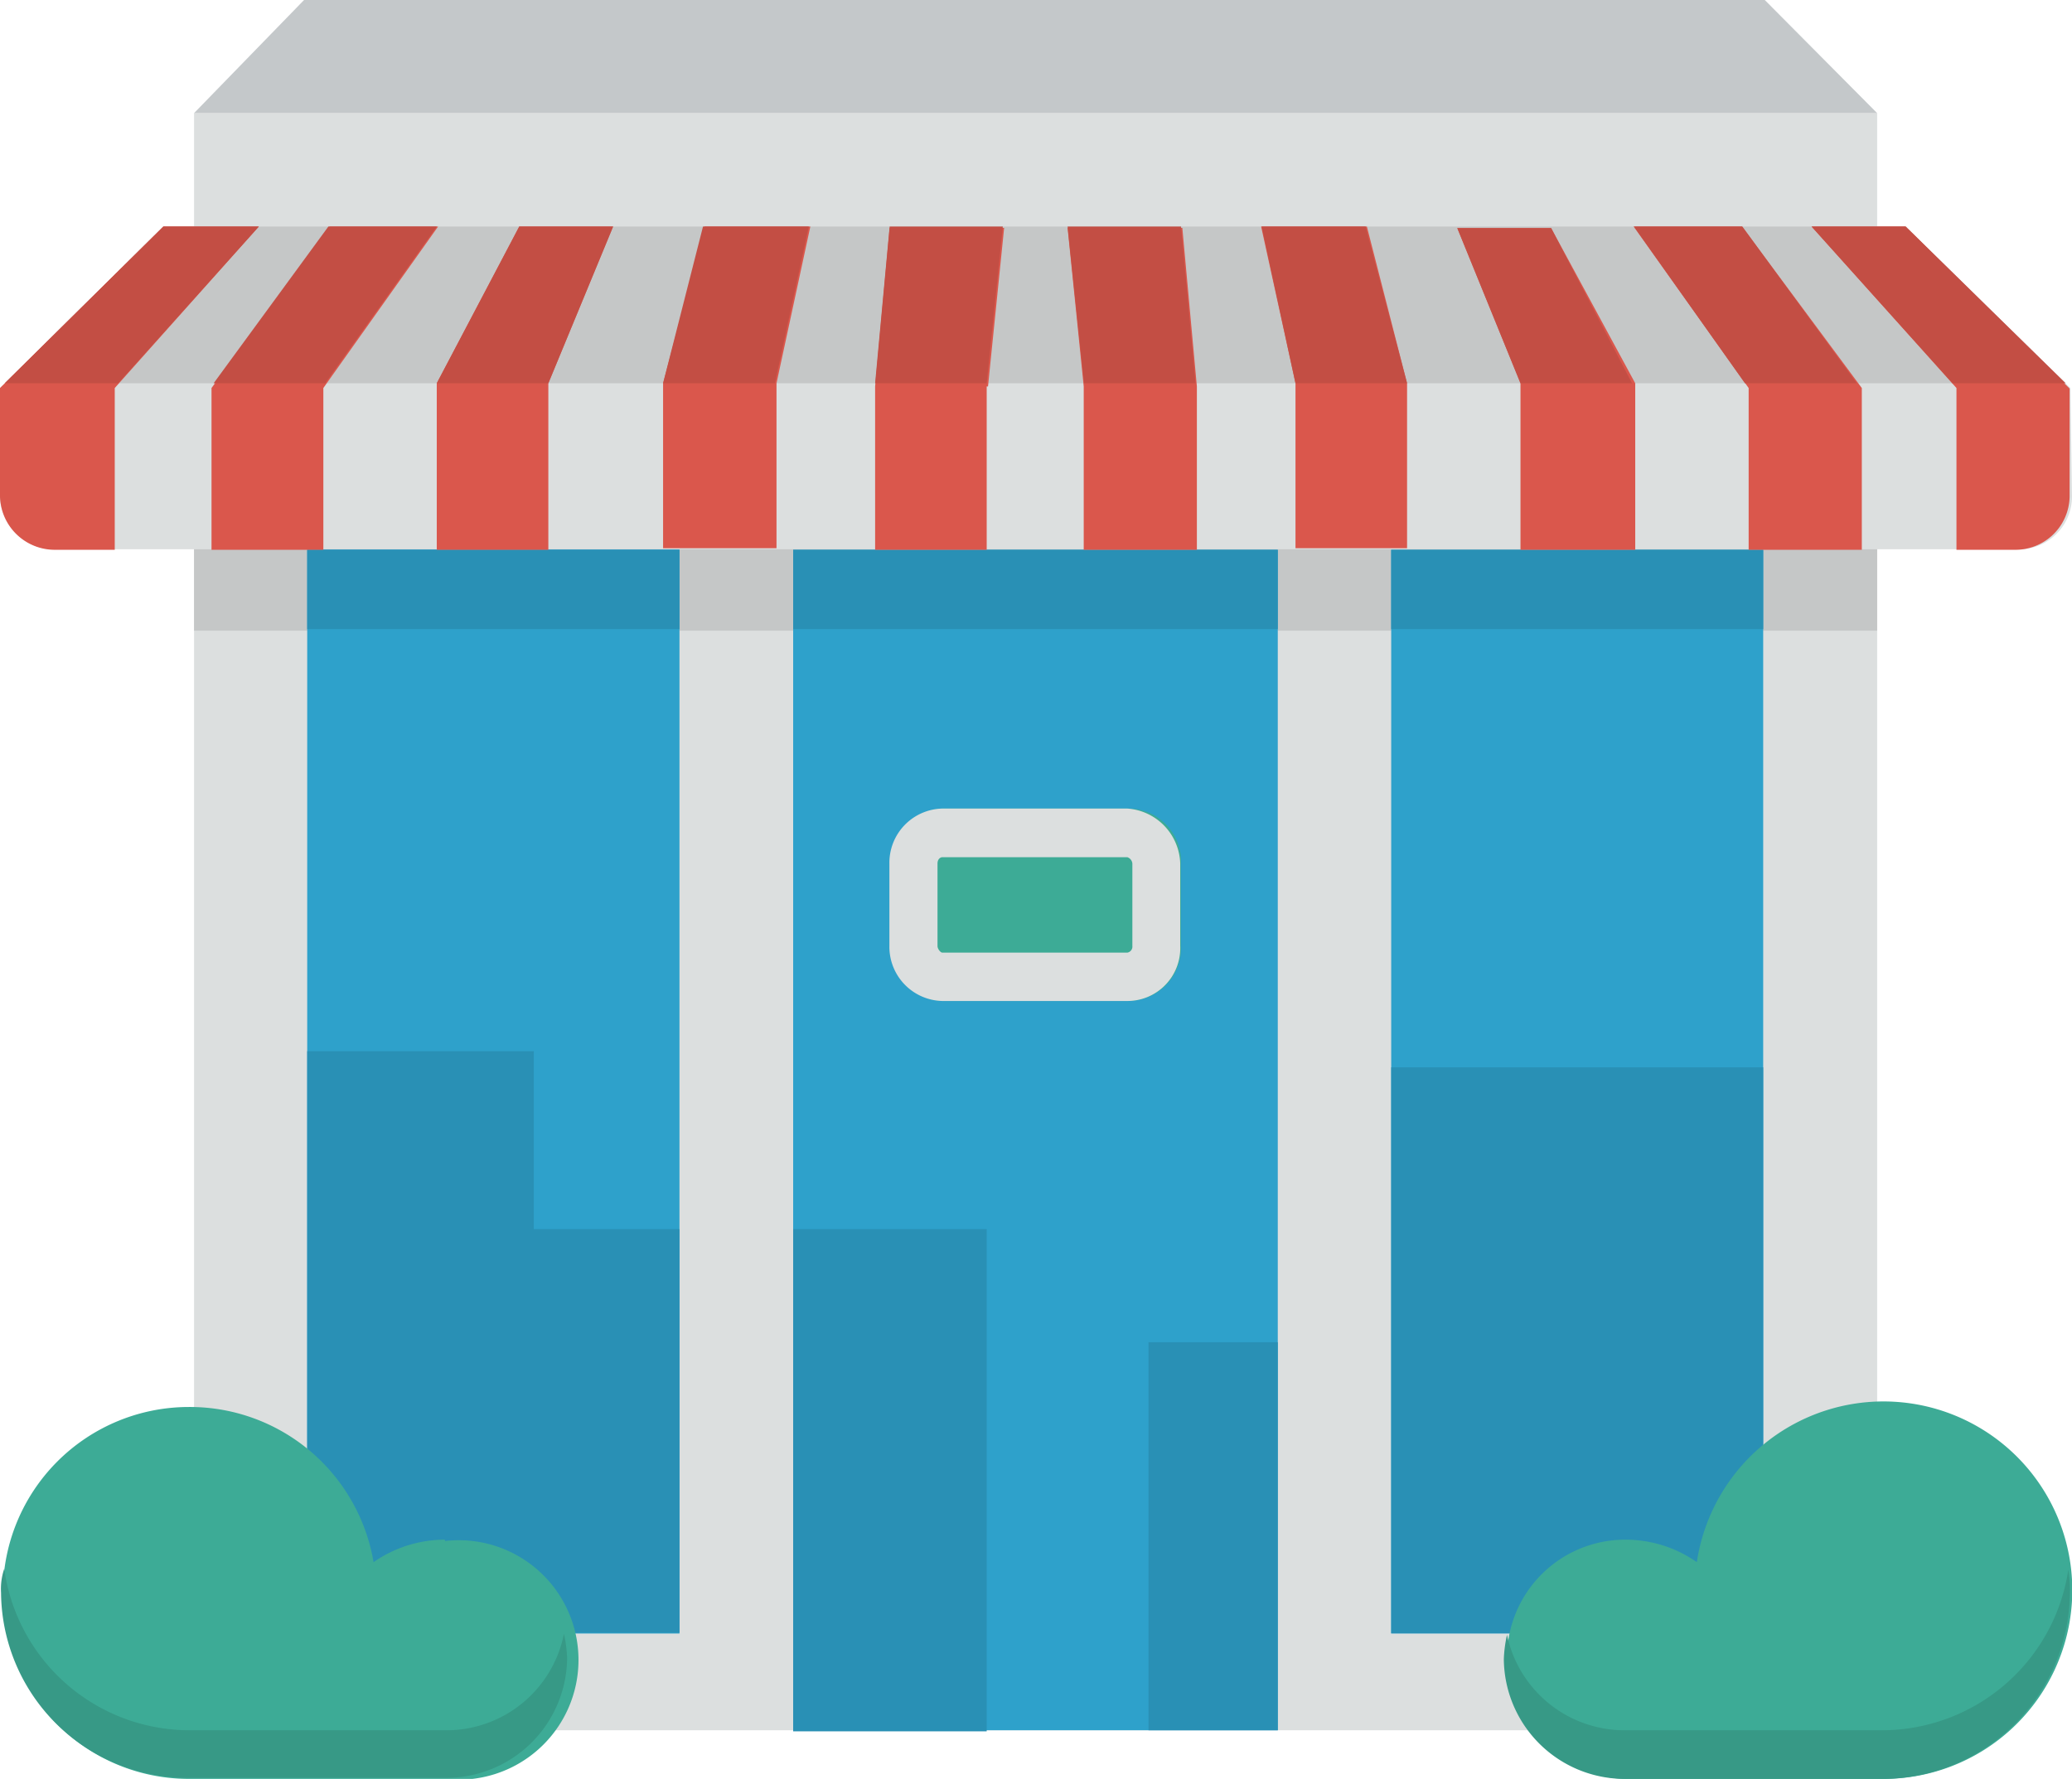 <svg xmlns="http://www.w3.org/2000/svg" viewBox="0 0 78.37 67.3"><defs><style>.cls-1{fill:#dcdfdf;}.cls-2{fill:#c5c7c7;}.cls-3{fill:#c4c8ca;}.cls-4{fill:#2ea1cb;}.cls-5{fill:#3dab96;}.cls-6{fill:#2990b5;}.cls-7{fill:#379986;}.cls-8{fill:#da574c;}.cls-9{fill:#c34e44;}</style></defs><title>retail1</title><g id="Layer_2" data-name="Layer 2"><g id="Layer_1-2" data-name="Layer 1"><path class="cls-1" d="M7.34,4.28H71V65.46H7.34Z"/><path class="cls-2" d="M7.34,20.74H71v3.12H7.34Z"/><path class="cls-1" d="M78.31,14.68,72.07,8.57H6.18L0,14.68v4.1a2.05,2.05,0,0,0,2.08,2H76.29a2,2,0,0,0,2.08-2Z"/><path class="cls-2" d="M78.13,14.5,72.07,8.57H6.18l-6,5.93Z"/><path class="cls-3" d="M11.5,0H66.75L71,4.28H7.34Z"/><path class="cls-4" d="M11.62,61.79H25.7v-41H11.62ZM30,65.46H48.33V20.8H30ZM52.62,20.8v41H66.69v-41Zm-41,41H25.7v-41H11.62ZM30,65.46H48.33V20.8H30ZM52.62,20.8v41H66.69v-41Z"/><path class="cls-5" d="M35.67,30.59h7a2,2,0,0,1,2,2.08v3.12a2,2,0,0,1-2,2.08h-7a2.05,2.05,0,0,1-2-2.08V32.67A2.05,2.05,0,0,1,35.67,30.59Z"/><path class="cls-1" d="M42.64,32.43a.28.28,0,0,1,.19.24v3.12a.23.23,0,0,1-.19.25h-7c-.06,0-.18-.13-.18-.25V32.67c0-.18.12-.24.18-.24h7m0-1.84h-7a2.05,2.05,0,0,0-2,2.08v3.12a2.05,2.05,0,0,0,2,2.08h7a2,2,0,0,0,2-2.08V32.67A2.15,2.15,0,0,0,42.64,30.59Z"/><path class="cls-6" d="M25.7,46.5H20.19V39.77H11.62v22H25.7V46.5Zm4.28,0h7.34v19H30v-19Zm22.64-6.12H66.69V61.79H52.62Zm-9.18,10.4h4.89V65.46H43.44Z"/><path class="cls-5" d="M61.49,58.25a4.69,4.69,0,0,1,2.69.85,7.14,7.14,0,1,1,7,8.2H61.55A4.57,4.57,0,0,1,57,62.77,4.47,4.47,0,0,1,61.49,58.25Zm-44.66,0a4.72,4.72,0,0,0-2.7.85,7.05,7.05,0,0,0-7-5.87A7,7,0,1,0,7.16,67.3h9.67a4.53,4.53,0,1,0,0-9Z"/><path class="cls-7" d="M16.83,65.46H7.16a7.08,7.08,0,0,1-7-6.11,2.38,2.38,0,0,0-.12.91,7.06,7.06,0,0,0,7.16,7h9.67a4.57,4.57,0,0,0,4.58-4.53,4.94,4.94,0,0,0-.12-.92A4.53,4.53,0,0,1,16.83,65.46Zm54.32,0H61.49A4.54,4.54,0,0,1,57,61.85a4.94,4.94,0,0,0-.12.92,4.57,4.57,0,0,0,4.59,4.53h9.66a7.1,7.1,0,0,0,7.16-7,4.64,4.64,0,0,0-.06-.91A7.13,7.13,0,0,1,71.15,65.46Z"/><path class="cls-6" d="M52.62,20.8H66.69v3H52.62Zm-41,0H25.7v3H11.62ZM30,20.8H48.33v3H30Z"/><path class="cls-8" d="M72.07,8.57H68.52L74,14.68V20.8h2.2a2.05,2.05,0,0,0,2.08-2v-4.1l-.06-.06ZM20.74,14.5l2.45-5.93H19.64L16.52,14.5v6.3h4.22ZM8,20.8h4.23V14.68l4.34-6.11h-4.1L8,14.68Zm29.37-6.18.61-6H33.65l-.55,6V20.8h4.22V14.62Zm-8,6.12V14.5l1.28-5.93h-4L25.08,14.5v6.24Zm32.48.06V14.5L58.67,8.63H55.12l2.39,5.87v6.3Zm8.57,0V14.68L65.89,8.57h-4.1l4.35,6.11V20.8Zm-68.28,0h2.2V14.68L9.79,8.57H6.18L0,14.68v4A2.07,2.07,0,0,0,2.08,20.8Zm43.13,0V14.62l-.55-6H40.38l.61,6V20.8ZM49,14.5v6.24h4.22V14.5L51.7,8.57h-4Z"/><path class="cls-9" d="M58.67,8.63H55.12l2.39,5.87h4.22Zm-14-.06H40.38L41,14.5h4.22Zm27.41,0H68.52l5.33,5.93h4.28Zm-6.18,0h-4.1L66,14.5h4.23Zm-14.25,0H47.72L49,14.5h4.22ZM25.08,14.5h4.23l1.28-5.93h-4ZM16.52,8.57h-4.1L8.08,14.5H12.3ZM33.1,14.5h4.22l.61-5.93H33.65ZM.18,14.5H4.47L9.79,8.57H6.18Zm16.34,0h4.22l2.45-5.93H19.64Z"/></g></g></svg>